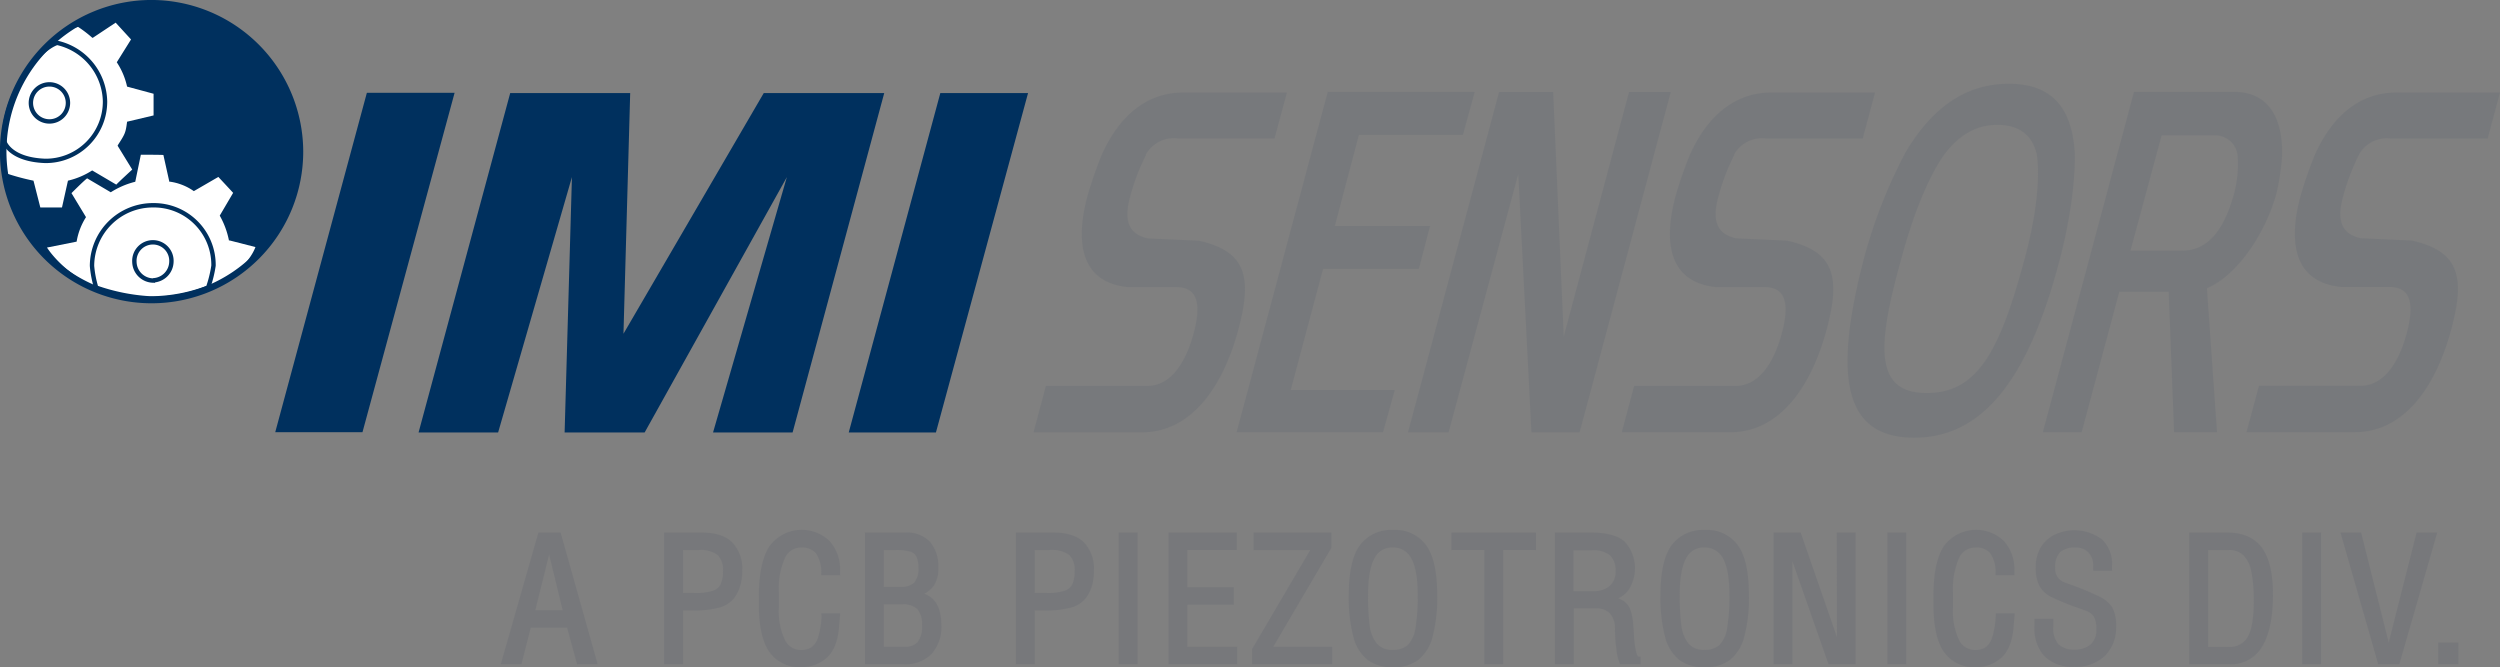 <?xml version="1.0"?>
<svg xmlns="http://www.w3.org/2000/svg" id="Layer_1" data-name="Layer 1" viewBox="0 0 461.33 123.14" width="461.33" height="123.14" x="0" y="0"><rect x="0" y="0" width="461.33" height="123.14" fill="#808080" stroke="none"/><defs><style>.cls-1{fill:#77787b;}.cls-2{fill:#77797c;}.cls-3{fill:#00305e;}.cls-4,.cls-6,.cls-7{fill:none;stroke:#00305e;}.cls-4{stroke-width:1.45px;}.cls-5{fill:#fff;}.cls-6{stroke-width:0.81px;}.cls-7{stroke-width:0.96px;}</style></defs><path class="cls-1" d="M210.8,108.2l-6.94,24.31h3.81l1.72-6.75h6.71l1.84,6.75h3.8L214.9,108.2Zm4.48,14.33h-5.05l2.55-10.27Z" transform="translate(-111.45 -9.93)"/><path class="cls-1" d="M240.89,108.2H234v24.31h3.49v-9.93h1.68a17.77,17.77,0,0,0,5.27-.6,5.13,5.13,0,0,0,2.92-2.34,7.2,7.2,0,0,0,.79-2,10.15,10.15,0,0,0,.27-2.49,7,7,0,0,0-1.83-5.11C245.38,108.82,243.46,108.2,240.89,108.2Zm-1.28,11.15H237.5v-7.92h2.8a5.41,5.41,0,0,1,3.56.9,3.81,3.81,0,0,1,1,3,5.55,5.55,0,0,1-.44,2.43,2.49,2.49,0,0,1-1.46,1.2A10.11,10.11,0,0,1,239.61,119.35Z" transform="translate(-111.45 -9.93)"/><path class="cls-1" d="M263.06,123.57a15.08,15.08,0,0,1-.66,4,3.53,3.53,0,0,1-1.22,1.81,3.42,3.42,0,0,1-1.89.49,3.26,3.26,0,0,1-3-1.85,12.48,12.48,0,0,1-1.12-5.95v-2.91a14,14,0,0,1,1.09-6.19,3.24,3.24,0,0,1,3-2A3.38,3.38,0,0,1,262,112a6.16,6.16,0,0,1,1,3.65v.43h3.47v-.75a7.9,7.9,0,0,0-1.91-5.54,7.4,7.4,0,0,0-11.08.88c-1.3,1.92-2,5.06-2,9.34v1.41c0,4,.64,6.91,1.9,8.76a6.77,6.77,0,0,0,6,2.86,6.87,6.87,0,0,0,4.5-1.62c1.32-1.08,2.12-2.94,2.38-5.53l.23-2.77h-3.5Z" transform="translate(-111.45 -9.93)"/><path class="cls-1" d="M282,119.5a5,5,0,0,0,1.67-1.36,5.47,5.47,0,0,0,.93-3.38,7,7,0,0,0-1.54-4.86,5.92,5.92,0,0,0-4.59-1.7h-7.41v24.31h7.13a6.82,6.82,0,0,0,5.16-1.9,7.44,7.44,0,0,0,1.81-5.32C285.15,122.17,284.09,120.23,282,119.5Zm-1.83-2.07a3.45,3.45,0,0,1-2.57.79h-3.06v-6.79h2.37a8.54,8.54,0,0,1,2.5.29,1.9,1.9,0,0,1,1.14.9,4.59,4.59,0,0,1,.38,2.11A3.89,3.89,0,0,1,280.16,117.43Zm.61,11h0a3.14,3.14,0,0,1-2.4.85h-3.84v-7.83h3.34a3.88,3.88,0,0,1,2.86.88,4.29,4.29,0,0,1,.85,3A4.54,4.54,0,0,1,280.77,128.43Z" transform="translate(-111.45 -9.93)"/><path class="cls-1" d="M305.79,108.2h-6.88v24.31h3.48v-9.93h1.68a17.72,17.72,0,0,0,5.27-.6,5.13,5.13,0,0,0,2.92-2.34,7.4,7.4,0,0,0,.8-2,10.82,10.82,0,0,0,.26-2.49,7,7,0,0,0-1.83-5.11C310.27,108.82,308.36,108.2,305.79,108.2Zm-1.28,11.15h-2.12v-7.92h2.8a5.41,5.41,0,0,1,3.56.9,3.81,3.81,0,0,1,1,3,5.57,5.57,0,0,1-.43,2.43h0a2.52,2.52,0,0,1-1.46,1.2A10.15,10.15,0,0,1,304.51,119.35Z" transform="translate(-111.45 -9.93)"/><rect class="cls-1" x="206.44" y="98.27" width="3.48" height="24.31"/><polygon class="cls-1" points="219.11 111.59 227.67 111.59 227.67 108.36 219.11 108.36 219.11 101.5 228.23 101.5 228.23 98.27 215.63 98.27 215.63 122.58 228.29 122.58 228.29 119.35 219.11 119.35 219.11 111.59"/><polygon class="cls-1" points="245.69 101.08 245.69 98.27 231.33 98.27 231.33 101.5 241.78 101.5 231.05 119.77 231.05 122.58 245.84 122.58 245.84 119.35 234.96 119.35 245.69 101.08"/><path class="cls-1" d="M368.55,107.73a7.13,7.13,0,0,0-6.21,2.89c-1.33,1.87-2,4.93-2,9.11a28.26,28.26,0,0,0,.86,7.74,7.87,7.87,0,0,0,2.7,4.3,7.74,7.74,0,0,0,4.6,1.3,7.62,7.62,0,0,0,4.61-1.32,8,8,0,0,0,2.69-4.29,28.18,28.18,0,0,0,.86-7.73c0-4.2-.67-7.27-2-9.13A7,7,0,0,0,368.55,107.73Zm-.06,22.11a3.57,3.57,0,0,1-3-1.19,6.62,6.62,0,0,1-1.3-3.31,44.77,44.77,0,0,1-.29-5.67c0-3,.4-5.29,1.18-6.71a3.55,3.55,0,0,1,3.31-2,3.69,3.69,0,0,1,3.48,2c.79,1.39,1.19,3.65,1.19,6.73a35.29,35.29,0,0,1-.42,6.2,5.71,5.71,0,0,1-1.4,3.06A3.91,3.91,0,0,1,368.49,129.84Z" transform="translate(-111.45 -9.93)"/><polygon class="cls-1" points="267.84 101.5 273.9 101.5 273.9 122.58 277.38 122.58 277.38 101.5 283.44 101.5 283.44 98.27 267.84 98.27 267.84 101.5"/><path class="cls-1" d="M413.39,130.29a14.3,14.3,0,0,1-.4-2.87c-.08-1.25-.13-2-.15-2.14a10.39,10.39,0,0,0-.51-2.77,3.4,3.4,0,0,0-1.41-1.77,3.48,3.48,0,0,0-.87-.39,5,5,0,0,0,1.84-1.44,7.3,7.3,0,0,0-.69-9.09c-1.27-1.08-3.35-1.62-6.17-1.62h-6.66v24.31h3.48V122.2H406a3.32,3.32,0,0,1,2.52.92,4,4,0,0,1,.94,2.83,31.07,31.07,0,0,0,.27,3.83,9.09,9.09,0,0,0,.58,2.47l.12.26h3.76v-1.42h-.44S413.59,131,413.39,130.29Zm-3.81-15.06a3.5,3.5,0,0,1-1.06,2.79,4.38,4.38,0,0,1-3,1h-3.71v-7.54h3.37a4.91,4.91,0,0,1,3.38.94A3.8,3.8,0,0,1,409.58,115.23Z" transform="translate(-111.45 -9.93)"/><path class="cls-1" d="M426.08,107.73a7.15,7.15,0,0,0-6.22,2.89c-1.33,1.87-2,4.93-2,9.11a28.26,28.26,0,0,0,.86,7.74,7.86,7.86,0,0,0,2.69,4.3,7.76,7.76,0,0,0,4.61,1.3,7.61,7.61,0,0,0,4.6-1.32,7.89,7.89,0,0,0,2.69-4.29,27.74,27.74,0,0,0,.87-7.73c0-4.2-.67-7.27-2-9.13A7,7,0,0,0,426.08,107.73ZM426,129.84a3.61,3.61,0,0,1-3-1.19,6.61,6.61,0,0,1-1.29-3.31,42.7,42.7,0,0,1-.3-5.67c0-3,.4-5.29,1.18-6.71a3.56,3.56,0,0,1,3.31-2,3.72,3.72,0,0,1,3.49,2c.79,1.39,1.19,3.65,1.19,6.73a35.12,35.12,0,0,1-.43,6.2,5.57,5.57,0,0,1-1.4,3.06A3.9,3.9,0,0,1,426,129.84Z" transform="translate(-111.45 -9.93)"/><path class="cls-1" d="M450.43,127.51l-6.7-19.31h-5v24.31h3.48v-19l6.66,19h5V108.2h-3.48Z" transform="translate(-111.45 -9.93)"/><rect class="cls-1" x="348.28" y="98.27" width="3.48" height="24.31"/><path class="cls-1" d="M479.72,123.57a14.67,14.67,0,0,1-.66,4,3.58,3.58,0,0,1-1.21,1.81,3.48,3.48,0,0,1-1.9.49,3.26,3.26,0,0,1-3-1.85,12.5,12.5,0,0,1-1.11-5.95v-2.91a13.86,13.86,0,0,1,1.09-6.19,3.21,3.21,0,0,1,3-2A3.35,3.35,0,0,1,478.7,112a6.09,6.09,0,0,1,1,3.65v.43h3.47v-.75a7.9,7.9,0,0,0-1.91-5.54,7.4,7.4,0,0,0-11.08.88c-1.3,1.92-1.95,5.07-1.95,9.34v1.41c0,4,.64,6.91,1.9,8.76a6.77,6.77,0,0,0,6,2.86,6.89,6.89,0,0,0,4.5-1.62c1.31-1.08,2.11-2.94,2.37-5.53l.23-2.77h-3.49Z" transform="translate(-111.45 -9.93)"/><path class="cls-1" d="M498.81,120h0a49.08,49.08,0,0,0-5.23-2.18l-1.11-.4a2.62,2.62,0,0,1-1.77-2.71,3.91,3.91,0,0,1,.89-2.87,4,4,0,0,1,2.82-.87,3.16,3.16,0,0,1,2.42.9,3.43,3.43,0,0,1,.88,2.53v.85h3.48v-1a6.16,6.16,0,0,0-1.88-4.8,8.52,8.52,0,0,0-8.8-.81A6.25,6.25,0,0,0,488,111a7,7,0,0,0-.89,3.55,7.31,7.31,0,0,0,.71,3.57,5.1,5.1,0,0,0,2.22,2,45.56,45.56,0,0,0,4.69,1.92c.26.08.52.17.76.27s.54.2.78.28a3,3,0,0,1,1.58,1.15,4.69,4.69,0,0,1,.44,2.34,3.47,3.47,0,0,1-1,2.72,4.38,4.38,0,0,1-3,1,4.09,4.09,0,0,1-3-1,4.53,4.53,0,0,1-.94-3.23v-1.47h-3.48v1.47a7.55,7.55,0,0,0,1.89,5.5,7.38,7.38,0,0,0,5.46,1.91,7.81,7.81,0,0,0,5.63-2,7.32,7.32,0,0,0,2.09-5.5,6.79,6.79,0,0,0-.74-3.51A5.67,5.67,0,0,0,498.81,120Z" transform="translate(-111.45 -9.93)"/><path class="cls-1" d="M522.42,108.2h-7v24.31h7.41a6.67,6.67,0,0,0,6.12-3.37c1.29-2.16,1.94-5.38,1.94-9.57,0-3.78-.67-6.64-2-8.5S525.39,108.2,522.42,108.2ZM527.34,121c0,3-.38,5.23-1.14,6.5a3.72,3.72,0,0,1-3.5,1.8h-3.77V111.43h3.74a3.79,3.79,0,0,1,2.75.95,5.91,5.91,0,0,1,1.47,3A27.88,27.88,0,0,1,527.34,121Z" transform="translate(-111.45 -9.93)"/><rect class="cls-1" x="424.83" y="98.27" width="3.48" height="24.31"/><polygon class="cls-1" points="440.79 118.56 435.7 98.27 431.89 98.27 438.86 122.58 442.75 122.58 449.75 98.27 445.94 98.27 440.79 118.56"/><rect class="cls-1" x="449.93" y="118.57" width="3.73" height="4.01"/><polygon class="cls-2" points="228.19 79.77 255.21 79.77 257.38 71.97 238.18 71.97 244.15 49.62 261.82 49.62 263.89 41.7 246.32 41.7 250.76 24.89 269.96 24.89 272.13 16.96 245.01 16.96 228.19 79.77"/><path class="cls-2" d="M491.48,58.05C485.73,80,477.27,90.7,464.69,90.7c-12.8,0-15.14-10.73-9.22-33.31a93.65,93.65,0,0,1,7.59-19.3c5-8.47,11.28-12.7,19.09-12.7,7.48,0,11.61,3.91,12.16,12.7,0,0,.42,7.59-2.83,20m-4.26-20c-.88-3.31-3.26-5.12-7.24-5.12-3.79,0-6.94,1.85-9.54,5.21,0,0-4.19,5-8,19C458,73,456.88,82.56,467.08,82.45c9.54,0,13.55-8.32,18-24.83C488.72,44.1,487.22,38,487.22,38" transform="translate(-111.45 -9.93)"/><path class="cls-2" d="M523.68,45.76c-2,7.23-5.2,10.42-9.55,10.42h-9.54l5.75-21.26h9.55a4.16,4.16,0,0,1,4.44,3.47,20.76,20.76,0,0,1-.65,7.37m8.89-7.37c.12-6.29-2.27-11.5-8.78-11.5H505.24l-16.82,62.8h7.16l6.95-25.92h9.11l1,25.92h7.92l-1.86-26.57c5.87-2.49,10.93-10.56,12.82-17.46a44.56,44.56,0,0,0,1.07-7.27" transform="translate(-111.45 -9.93)"/><polygon class="cls-2" points="259.82 79.78 267.31 79.78 280.17 32.11 282.6 79.78 291.49 79.78 308.31 16.98 300.61 16.98 288.56 62.1 286.61 16.98 276.63 16.98 259.82 79.78"/><path class="cls-2" d="M322.89,38.48a5.85,5.85,0,0,1,5.86-3h17.89L348.93,27H329.84c-6.73,0-11.83,4.23-15.08,11.5A78.2,78.2,0,0,0,312.15,46c-2.34,8.64-1.3,16.05,7.49,16.92h8.89c3.47,0,4.87,2.39,3.14,8.67s-4.76,9.55-8.45,9.55H304.45l-2.28,8.57h20c8.89,0,14.75-8,17.68-18.55,2.82-10.19,1.52-14.85-7.16-16.81l-9.43-.43c-2.83-.65-4.73-2.41-3.26-7.71a39.77,39.77,0,0,1,2.93-7.7" transform="translate(-111.45 -9.93)"/><path class="cls-2" d="M431.42,38.49a5.85,5.85,0,0,1,5.87-3h17.89L457.46,27H438.37c-6.73,0-11.83,4.24-15.09,11.51a76.88,76.88,0,0,0-2.6,7.48c-2.34,8.63-1.3,16.05,7.49,16.92h8.9c3.46,0,4.87,2.39,3.14,8.68s-4.77,9.55-8.46,9.55H413l-2.28,8.56h20c8.9,0,14.76-8,17.69-18.54,2.82-10.2,1.52-14.86-7.16-16.82l-9.44-.43c-2.83-.65-4.73-2.41-3.26-7.7a39.77,39.77,0,0,1,2.93-7.7" transform="translate(-111.45 -9.93)"/><path class="cls-2" d="M546.74,38.49a5.85,5.85,0,0,1,5.86-3h17.9L572.78,27H553.69c-6.73,0-11.83,4.24-15.08,11.51A76.88,76.88,0,0,0,536,46C533.66,54.6,534.7,62,543.5,62.89h8.89c3.46,0,4.87,2.39,3.14,8.68s-4.77,9.55-8.46,9.55H528.3L526,89.68h20c8.89,0,14.74-8,17.67-18.54,2.83-10.2,1.53-14.86-7.15-16.82l-9.44-.43c-2.82-.65-4.73-2.41-3.25-7.7a40.21,40.21,0,0,1,2.92-7.7" transform="translate(-111.45 -9.93)"/><polygon class="cls-3" points="67.7 17.12 83.89 17.12 66.89 79.75 50.79 79.75 67.7 17.12"/><polygon class="cls-3" points="94.15 17.17 116.29 17.17 115.05 61.59 140.94 17.17 163.17 17.17 146.26 79.8 131.58 79.8 145.2 32.68 118.96 79.8 104.19 79.8 105.54 32.68 91.92 79.8 77.24 79.8 94.15 17.17"/><polygon class="cls-3" points="173.52 17.17 189.71 17.17 172.71 79.8 156.62 79.8 173.52 17.17"/><path class="cls-3" d="M139.5,10.65a27.34,27.34,0,0,1,27.18,27.11A27.26,27.26,0,1,1,139.5,10.65" transform="translate(-111.45 -9.93)"/><path class="cls-4" d="M139.5,10.65a27.34,27.34,0,0,1,27.18,27.11A27.26,27.26,0,1,1,139.5,10.65Z" transform="translate(-111.45 -9.93)"/><path class="cls-5" d="M136.41,43.47a15.18,15.18,0,0,0-4.52,1.94l-4.36-2.57c-.58.41-2.89,2.73-2.89,2.73L127.32,50a12.09,12.09,0,0,0-1.73,4.52l-5.47,1.09c1.94,3,9.47,11,22.88,9.12s15.55-9.19,15.59-9.21l-4.73-1.21h-.16A15.27,15.27,0,0,0,152,49.72l2.47-4.2c-.37-.42-2.73-2.94-2.73-2.94l-4.52,2.62a10.15,10.15,0,0,0-4.31-1.73h-.21l-1.1-4.94c-.63-.05-4.16-.05-4.16-.05Z" transform="translate(-111.45 -9.93)"/><path class="cls-5" d="M139.22,65a30,30,0,0,0,10.63-2,22.16,22.16,0,0,0,1-4.05,11,11,0,0,0-11.13-11.14A11.23,11.23,0,0,0,128.43,59,19.27,19.27,0,0,0,129.2,63a36.2,36.2,0,0,0,10,2" transform="translate(-111.45 -9.93)"/><path class="cls-6" d="M139.22,65a30,30,0,0,0,10.63-2,22.16,22.16,0,0,0,1-4.05,11,11,0,0,0-11.13-11.14A11.23,11.23,0,0,0,128.43,59,19.27,19.27,0,0,0,129.2,63,36.2,36.2,0,0,0,139.22,65Zm.45-3.34a3.51,3.51,0,0,0,3.41-3.41,3.42,3.42,0,1,0-6.83,0A3.52,3.52,0,0,0,139.67,61.7Z" transform="translate(-111.45 -9.93)"/><path class="cls-5" d="M120.24,19.12l-1.84,2.35c.06.68-3.81,6.51-3.81,6.51L113,34.45c.16,1-1.15,5.09-1.15,5.09l.26,2.21a42.76,42.76,0,0,0,5.52,1.52l1.26,4.94h4l1.1-4.94a14.09,14.09,0,0,0,4.47-1.89L132.91,44c.42-.47,2.94-2.78,2.94-2.78l-2.68-4.37v-.1c1.36-2.1,1.47-2.31,1.73-4.36l4.89-1.16v-4l-4.89-1.32A13.29,13.29,0,0,0,133,21.42l2.63-4.21-2.84-3.1-4.2,2.79h-.11a22,22,0,0,0-2.61-2,8.56,8.56,0,0,0-2.4.89,23.39,23.39,0,0,0-3.19,3.37" transform="translate(-111.45 -9.93)"/><path class="cls-5" d="M119.83,39.62a10.94,10.94,0,0,0,11-11A11.31,11.31,0,0,0,122,17.84s-3.82,1-7.45,8.45c-2.89,5.93-2.28,9.81-2.28,9.81s1,3.29,7.54,3.52" transform="translate(-111.45 -9.93)"/><path class="cls-6" d="M119.83,39.62a10.94,10.94,0,0,0,11-11A11.31,11.31,0,0,0,122,17.84s-3.82,1-7.45,8.45c-2.89,5.93-2.28,9.81-2.28,9.81S113.25,39.39,119.83,39.62Zm.75-7.28A3.42,3.42,0,1,0,117.15,29,3.42,3.42,0,0,0,120.58,32.34Z" transform="translate(-111.45 -9.93)"/><path class="cls-7" d="M139.5,10.65a27.34,27.34,0,0,1,27.18,27.11A27.26,27.26,0,1,1,139.5,10.65Z" transform="translate(-111.45 -9.93)"/></svg>
